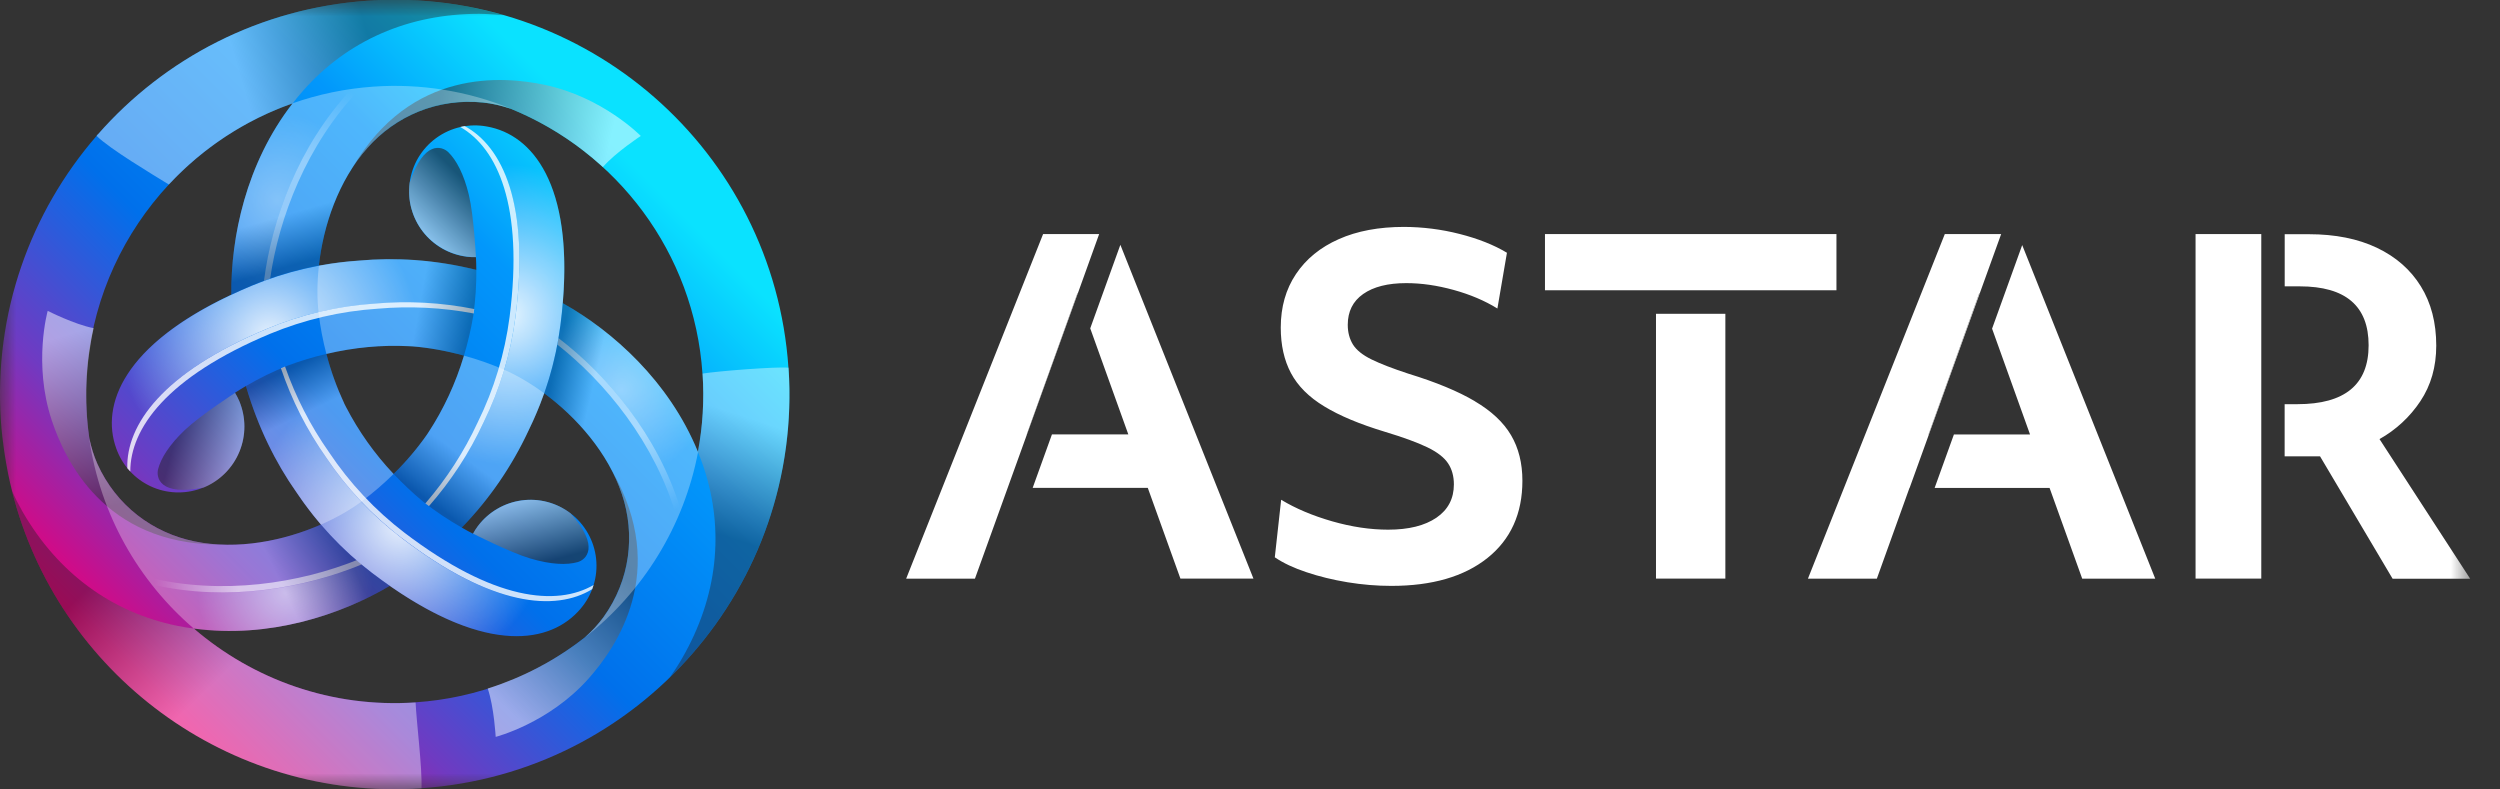 <svg width="76" height="24" viewBox="0 0 76 24" fill="none" xmlns="http://www.w3.org/2000/svg">
<rect x="0" y="0" width="76" height="24" fill="#333333" stroke="none"/>
<g clip-path="url(#clip0_9437_2968)">
<mask id="mask0_9437_2968" style="mask-type:luminance" maskUnits="userSpaceOnUse" x="0" y="-1" width="76" height="25">
<path d="M75.2 -0.006H0V23.994H75.2V-0.006Z" fill="white"/>
</mask>
<g mask="url(#mask0_9437_2968)">
<path d="M23.969 11.181C23.52 4.568 17.796 -0.427 11.185 0.022C7.892 0.247 5 1.781 2.982 4.079L2.976 4.075C2.961 4.093 2.949 4.112 2.937 4.13C0.932 6.442 -0.196 9.515 0.028 12.809C0.049 13.123 0.086 13.431 0.131 13.737C0.131 13.752 0.135 13.764 0.137 13.778C0.168 13.979 0.203 14.181 0.242 14.378C0.278 14.56 0.32 14.742 0.365 14.922C1.751 20.448 6.929 24.363 12.814 23.962C19.425 23.512 24.421 17.789 23.972 11.177L23.969 11.181ZM21.357 11.359C21.413 12.172 21.361 12.969 21.216 13.737C21.216 13.733 21.212 13.729 21.212 13.725C20.34 11.599 18.62 10.063 17.108 9.215C17.414 5.613 16.192 4.093 14.808 3.847C14.54 3.796 14.264 3.801 13.998 3.861C13.732 3.921 13.481 4.035 13.26 4.196C13.04 4.356 12.854 4.56 12.715 4.795C12.576 5.03 12.487 5.291 12.453 5.562C12.419 5.823 12.437 6.088 12.506 6.342C12.575 6.596 12.693 6.834 12.854 7.042C13.015 7.251 13.216 7.425 13.444 7.556C13.673 7.687 13.925 7.771 14.186 7.804C14.283 7.816 14.377 7.82 14.469 7.818C14.476 7.947 14.479 8.076 14.48 8.204C13.2 7.888 12.005 7.824 10.915 7.923C10.505 7.95 10.096 8.002 9.693 8.077C9.829 6.861 10.286 5.494 11.171 4.496C12.027 3.528 13.301 2.976 14.689 3.118C14.952 3.144 15.233 3.21 15.486 3.294C15.498 3.298 15.511 3.302 15.521 3.304C18.737 4.615 21.105 7.668 21.355 11.359H21.357ZM12.993 13.191C12.993 13.191 12.993 13.193 12.991 13.195C12.688 13.631 12.344 14.037 11.964 14.409C11.389 13.802 10.902 13.116 10.518 12.374C10.5 12.335 10.479 12.3 10.46 12.261V12.257C10.235 11.775 10.055 11.274 9.923 10.759C10.774 10.558 11.611 10.484 12.41 10.523L12.537 10.529H12.541C13.042 10.57 13.564 10.663 14.104 10.811C13.853 11.654 13.479 12.455 12.995 13.189L12.993 13.191ZM8.894 3.142L8.888 3.15C7.481 4.966 7.013 7.223 7.033 8.956C3.76 10.492 3.057 12.31 3.534 13.632C3.546 13.669 3.561 13.704 3.575 13.739C3.78 14.229 4.172 14.618 4.663 14.82C5.155 15.022 5.707 15.02 6.197 14.815C6.688 14.61 7.076 14.219 7.278 13.727C7.48 13.235 7.478 12.683 7.273 12.193C7.236 12.106 7.193 12.021 7.144 11.94C7.247 11.872 7.358 11.805 7.477 11.735C7.842 13.002 8.383 14.072 9.013 14.967C9.241 15.306 9.487 15.633 9.756 15.947C8.635 16.438 7.222 16.725 5.914 16.458C4.649 16.2 3.534 15.374 2.961 14.101C2.851 13.851 2.769 13.59 2.715 13.322C2.681 13.093 2.655 12.862 2.639 12.63C2.347 8.332 5.013 4.506 8.894 3.142ZM12.635 21.352C10.083 21.526 7.697 20.656 5.893 19.107C8.169 19.418 10.358 18.695 11.849 17.81C14.816 19.878 16.743 19.578 17.651 18.504C17.828 18.296 17.962 18.055 18.043 17.794C18.124 17.533 18.151 17.259 18.122 16.987C18.093 16.716 18.009 16.453 17.875 16.215C17.741 15.977 17.56 15.769 17.343 15.604C17.133 15.444 16.894 15.327 16.64 15.26C16.385 15.193 16.12 15.176 15.859 15.211C15.598 15.247 15.347 15.333 15.119 15.466C14.892 15.598 14.692 15.774 14.533 15.984C14.476 16.06 14.424 16.142 14.379 16.224C14.27 16.169 14.155 16.107 14.038 16.039C14.874 15.177 15.559 14.18 16.065 13.09C16.246 12.721 16.405 12.342 16.541 11.954C17.527 12.682 18.484 13.76 18.907 15.027C19.316 16.25 19.16 17.631 18.343 18.762C18.181 18.982 17.997 19.184 17.792 19.364L17.784 19.372C16.307 20.535 14.513 21.225 12.638 21.35L12.635 21.352Z" fill="url(#paint0_linear_9437_2968)"/>
<path style="mix-blend-mode:overlay" opacity="0.9" d="M14.807 3.847C14.582 3.805 14.351 3.802 14.126 3.839C15.274 4.463 16.11 6.203 15.67 9.636C15.525 10.753 15.197 11.838 14.699 12.848C14.27 13.77 13.712 14.626 13.041 15.39C13.359 15.63 13.692 15.848 14.037 16.046C14.874 15.183 15.559 14.187 16.065 13.097C16.564 12.087 16.892 11.002 17.036 9.885C17.56 5.798 16.274 4.11 14.808 3.849L14.807 3.847Z" fill="url(#paint1_radial_9437_2968)"/>
<g style="mix-blend-mode:overlay" opacity="0.8">
<path d="M15.671 9.63C16.11 6.198 15.274 4.457 14.127 3.833C14.081 3.839 14.039 3.849 13.993 3.86C15.117 4.506 15.925 6.244 15.492 9.63C15.347 10.747 15.019 11.832 14.521 12.842C14.108 13.732 13.573 14.559 12.933 15.302C12.97 15.331 13.005 15.358 13.042 15.384C13.712 14.62 14.27 13.764 14.699 12.842C15.198 11.832 15.527 10.747 15.671 9.63Z" fill="white"/>
</g>
<path style="mix-blend-mode:overlay" opacity="0.5" d="M11.306 17.419C11.197 17.337 11.095 17.25 10.99 17.164C9.296 17.871 6.948 18.314 4.615 17.772C4.995 18.259 5.423 18.706 5.891 19.109C8.166 19.419 10.355 18.696 11.847 17.811C11.663 17.683 11.483 17.552 11.304 17.417L11.306 17.419Z" fill="url(#paint2_radial_9437_2968)"/>
<path style="mix-blend-mode:overlay" opacity="0.6" d="M10.992 17.16C10.94 17.117 10.887 17.074 10.838 17.031C9.131 17.712 6.772 18.121 4.445 17.54C4.502 17.616 4.56 17.694 4.617 17.768C6.948 18.31 9.297 17.867 10.992 17.16Z" fill="url(#paint3_linear_9437_2968)"/>
<path style="mix-blend-mode:overlay" opacity="0.9" d="M3.535 13.637C3.547 13.673 3.562 13.709 3.576 13.743C3.652 13.924 3.75 14.086 3.87 14.232C3.837 12.926 4.925 11.33 8.116 9.995C9.156 9.563 10.26 9.305 11.383 9.231C12.397 9.141 13.417 9.196 14.415 9.396C14.466 8.965 14.487 8.562 14.483 8.207C13.318 7.913 12.112 7.818 10.915 7.925C9.792 7.999 8.688 8.257 7.648 8.689C3.847 10.279 3.028 12.236 3.535 13.639L3.535 13.637Z" fill="url(#paint4_radial_9437_2968)"/>
<g style="mix-blend-mode:overlay" opacity="0.8">
<path d="M8.117 9.995C4.926 11.331 3.837 12.926 3.87 14.232C3.899 14.267 3.93 14.3 3.961 14.333C3.958 13.037 5.059 11.468 8.207 10.149C9.247 9.717 10.351 9.459 11.475 9.385C12.451 9.299 13.435 9.347 14.399 9.529C14.405 9.484 14.411 9.439 14.415 9.394C13.418 9.196 12.397 9.14 11.384 9.23C10.261 9.303 9.157 9.562 8.117 9.994V9.995Z" fill="white"/>
</g>
<path style="mix-blend-mode:overlay" opacity="0.4" d="M17.041 9.88C17.025 10.016 17.002 10.147 16.979 10.281C18.437 11.394 19.996 13.207 20.694 15.497C20.925 14.924 21.099 14.33 21.214 13.723C20.345 11.597 18.624 10.063 17.113 9.215C17.094 9.431 17.072 9.65 17.043 9.88H17.041Z" fill="url(#paint5_radial_9437_2968)"/>
<path style="mix-blend-mode:overlay" opacity="0.5" d="M16.98 10.278C16.968 10.344 16.957 10.412 16.945 10.477C18.389 11.615 19.923 13.453 20.582 15.759C20.621 15.671 20.658 15.582 20.693 15.495C19.995 13.204 18.438 11.393 16.978 10.278H16.98Z" fill="url(#paint6_linear_9437_2968)"/>
<path style="mix-blend-mode:overlay" opacity="0.9" d="M17.651 18.503C17.799 18.328 17.917 18.129 18 17.915C16.884 18.597 14.96 18.451 12.206 16.354C11.311 15.67 10.535 14.843 9.91 13.906C9.325 13.074 8.863 12.163 8.536 11.2C8.138 11.37 7.778 11.555 7.47 11.736C7.8 12.891 8.32 13.983 9.01 14.966C9.626 15.886 10.395 16.718 11.306 17.414C14.584 19.911 16.689 19.642 17.648 18.502L17.651 18.503Z" fill="url(#paint7_radial_9437_2968)"/>
<g style="mix-blend-mode:overlay" opacity="0.8">
<path d="M12.209 16.351C14.96 18.447 16.887 18.593 18.002 17.911C18.018 17.869 18.032 17.825 18.045 17.784C16.924 18.435 15.014 18.265 12.299 16.197C11.404 15.513 10.628 14.686 10.003 13.749C9.44 12.947 8.99 12.07 8.666 11.145C8.623 11.163 8.582 11.18 8.541 11.198C8.867 12.161 9.33 13.073 9.914 13.905C10.53 14.825 11.298 15.657 12.21 16.353L12.209 16.351Z" fill="white"/>
</g>
<path style="mix-blend-mode:overlay" opacity="0.3" d="M7.646 8.683C7.771 8.631 7.897 8.584 8.024 8.537C8.258 6.717 9.049 4.461 10.684 2.713C10.072 2.801 9.47 2.945 8.887 3.148C7.479 4.964 7.011 7.221 7.032 8.954C7.227 8.862 7.431 8.771 7.644 8.683L7.646 8.683Z" fill="url(#paint8_radial_9437_2968)"/>
<path style="mix-blend-mode:overlay" opacity="0.4" d="M8.025 8.535C8.089 8.513 8.15 8.488 8.214 8.465C8.477 6.645 9.302 4.399 10.968 2.674C10.873 2.684 10.779 2.697 10.684 2.709C9.049 4.459 8.259 6.713 8.025 8.533V8.535H8.025Z" fill="url(#paint9_linear_9437_2968)"/>
<path style="mix-blend-mode:multiply" opacity="0.4" d="M11.185 0.023C7.891 0.247 5 1.781 2.981 4.079L2.936 4.13C3.328 4.521 4.613 5.289 5.133 5.609C6.168 4.494 7.46 3.647 8.896 3.143C8.997 3.011 9.103 2.882 9.214 2.757C10.569 1.227 12.42 0.42 14.568 0.42C14.806 0.42 15.293 0.459 15.303 0.459C13.966 0.074 12.573 -0.073 11.185 0.023L11.185 0.023Z" fill="url(#paint10_linear_9437_2968)"/>
<path style="mix-blend-mode:multiply" opacity="0.4" d="M12.636 21.354C10.084 21.528 7.697 20.658 5.894 19.109C5.725 19.087 5.556 19.059 5.389 19.025C3.387 18.616 1.76 17.417 0.688 15.559C0.57 15.353 0.462 15.142 0.366 14.926C1.752 20.452 6.929 24.366 12.813 23.966C12.84 23.36 12.661 21.954 12.634 21.354H12.636Z" fill="url(#paint11_linear_9437_2968)"/>
<path style="mix-blend-mode:multiply" opacity="0.4" d="M23.97 11.178C23.6 11.141 21.801 11.283 21.358 11.357C21.413 12.171 21.362 12.967 21.216 13.735C21.277 13.887 21.337 14.043 21.39 14.201C22.037 16.14 21.811 18.146 20.739 20.007C20.621 20.212 20.492 20.411 20.353 20.603C20.353 20.603 20.359 20.599 20.361 20.595C22.799 18.223 24.218 14.838 23.97 11.181V11.178Z" fill="url(#paint12_linear_9437_2968)"/>
<path style="mix-blend-mode:multiply" opacity="0.5" d="M14.691 3.116C14.954 3.143 15.235 3.208 15.488 3.293C15.5 3.297 15.513 3.301 15.523 3.303C16.553 3.723 17.5 4.323 18.322 5.073C18.322 5.073 18.326 5.075 18.328 5.077C18.722 4.628 19.48 4.133 19.48 4.133C19.48 4.133 18.32 2.946 16.544 2.576C15.301 2.317 12.498 2.069 10.729 5.077L10.746 5.061C10.877 4.864 11.015 4.671 11.173 4.494C12.03 3.527 13.303 2.974 14.691 3.116Z" fill="url(#paint13_linear_9437_2968)"/>
<path style="mix-blend-mode:multiply" opacity="0.5" d="M18.343 18.765C18.181 18.984 17.997 19.186 17.792 19.366C17.784 19.374 17.774 19.383 17.765 19.391C16.886 20.072 15.893 20.593 14.833 20.929C14.831 20.929 14.829 20.929 14.827 20.931C15.02 21.498 15.069 22.401 15.069 22.401C15.069 22.401 16.677 21.991 17.885 20.637C18.729 19.691 20.347 17.387 18.626 14.351C18.626 14.351 18.628 14.361 18.632 14.374C18.739 14.586 18.835 14.803 18.91 15.027C19.318 16.251 19.162 17.631 18.345 18.762L18.343 18.765Z" fill="url(#paint14_linear_9437_2968)"/>
<path style="mix-blend-mode:multiply" opacity="0.5" d="M2.966 14.106C2.856 13.856 2.773 13.595 2.719 13.328C2.717 13.316 2.713 13.303 2.711 13.29C2.559 12.184 2.608 11.062 2.845 9.982V9.976C2.257 9.861 1.45 9.45 1.45 9.45C1.45 9.45 1.002 11.05 1.571 12.771C1.97 13.976 3.155 16.529 6.643 16.556C6.643 16.556 6.633 16.553 6.621 16.549C6.385 16.535 6.149 16.511 5.917 16.463C4.652 16.205 3.537 15.379 2.963 14.106H2.966Z" fill="url(#paint15_linear_9437_2968)"/>
<path style="mix-blend-mode:multiply" opacity="0.6" d="M14.186 7.802C14.282 7.814 14.377 7.818 14.469 7.816C14.469 7.816 14.406 6.569 14.254 5.929C14.1 5.29 13.874 4.865 13.627 4.625C13.449 4.452 12.888 4.238 12.453 5.557C12.419 5.818 12.437 6.083 12.506 6.337C12.575 6.591 12.693 6.829 12.854 7.038C13.015 7.246 13.216 7.42 13.444 7.551C13.673 7.682 13.925 7.766 14.186 7.799V7.801V7.802Z" fill="url(#paint16_linear_9437_2968)"/>
<path style="mix-blend-mode:multiply" opacity="0.5" d="M7.276 12.195C7.239 12.108 7.195 12.024 7.146 11.943C7.146 11.943 6.097 12.621 5.62 13.072C5.144 13.524 4.889 13.933 4.805 14.267C4.746 14.508 4.84 15.099 6.2 14.818C6.69 14.613 7.079 14.221 7.28 13.729C7.482 13.238 7.48 12.686 7.276 12.195H7.276Z" fill="url(#paint17_linear_9437_2968)"/>
<path style="mix-blend-mode:multiply" opacity="0.6" d="M14.535 15.982C14.477 16.058 14.426 16.141 14.381 16.222C14.381 16.222 15.492 16.791 16.122 16.978C16.753 17.165 17.233 17.182 17.564 17.087C17.802 17.019 18.266 16.639 17.344 15.605C17.134 15.445 16.896 15.328 16.641 15.261C16.387 15.194 16.121 15.177 15.861 15.213C15.6 15.248 15.348 15.334 15.121 15.467C14.893 15.599 14.694 15.775 14.535 15.985V15.982Z" fill="url(#paint18_linear_9437_2968)"/>
<path style="mix-blend-mode:multiply" opacity="0.3" d="M14.104 10.811C13.852 11.649 13.499 12.411 13.065 13.082C13.043 13.117 13.02 13.152 12.995 13.189C12.995 13.189 12.995 13.191 12.993 13.193C12.69 13.629 12.346 14.035 11.967 14.407C12.242 14.698 12.537 14.982 12.864 15.251C13.235 15.543 13.628 15.806 14.039 16.039C14.875 15.177 15.56 14.18 16.066 13.09C16.247 12.721 16.406 12.342 16.542 11.954C16.119 11.644 15.692 11.396 15.298 11.228C14.909 11.061 14.51 10.922 14.102 10.811H14.105H14.104Z" fill="url(#paint19_linear_9437_2968)"/>
<path style="mix-blend-mode:multiply" opacity="0.3" d="M5.893 19.109C8.169 19.419 10.358 18.696 11.849 17.811C11.666 17.683 11.485 17.551 11.307 17.416C10.739 16.983 10.219 16.491 9.755 15.948C8.633 16.439 7.22 16.727 5.912 16.459C4.647 16.201 3.532 15.375 2.959 14.102C2.849 13.852 2.766 13.591 2.712 13.324C3.043 15.644 4.213 17.669 5.891 19.108L5.893 19.109Z" fill="url(#paint20_linear_9437_2968)"/>
<path style="mix-blend-mode:multiply" opacity="0.3" d="M11.966 14.408C11.391 13.8 10.905 13.115 10.52 12.373C10.502 12.334 10.481 12.299 10.463 12.26V12.256C10.238 11.774 10.057 11.273 9.925 10.758C9.534 10.851 9.142 10.966 8.748 11.114C8.31 11.289 7.886 11.496 7.479 11.734C7.844 13.001 8.384 14.071 9.015 14.966C9.243 15.305 9.49 15.632 9.759 15.946C10.239 15.736 10.668 15.488 11.011 15.231C11.348 14.978 11.668 14.702 11.968 14.406L11.966 14.408Z" fill="url(#paint21_linear_9437_2968)"/>
<path style="mix-blend-mode:multiply" opacity="0.3" d="M8.889 3.15C7.482 4.966 7.013 7.223 7.034 8.956C7.237 8.861 7.442 8.77 7.648 8.683C8.306 8.408 8.992 8.204 9.693 8.073C9.829 6.857 10.287 5.49 11.172 4.492C12.028 3.524 13.302 2.972 14.69 3.114C14.953 3.14 15.234 3.206 15.487 3.29C15.499 3.294 15.511 3.298 15.522 3.3C14.204 2.763 12.78 2.534 11.361 2.633C10.498 2.693 9.673 2.867 8.892 3.142C8.89 3.144 8.888 3.148 8.886 3.15H8.889Z" fill="url(#paint22_linear_9437_2968)"/>
<path style="mix-blend-mode:multiply" opacity="0.3" d="M21.213 13.722C20.343 11.597 18.622 10.06 17.11 9.212C17.092 9.428 17.07 9.65 17.038 9.882C16.947 10.589 16.781 11.285 16.544 11.958C17.529 12.685 18.486 13.763 18.91 15.03C19.318 16.254 19.162 17.634 18.345 18.766C18.183 18.986 17.999 19.187 17.794 19.368L17.786 19.376C19.548 17.992 20.794 15.996 21.222 13.737C21.222 13.733 21.218 13.728 21.218 13.724L21.213 13.722Z" fill="url(#paint23_linear_9437_2968)"/>
<path style="mix-blend-mode:multiply" opacity="0.3" d="M9.686 9.519C9.736 9.938 9.815 10.352 9.922 10.76C10.775 10.558 11.61 10.484 12.409 10.524L12.537 10.53H12.541C13.042 10.571 13.563 10.663 14.104 10.811C14.219 10.427 14.315 10.028 14.385 9.614C14.461 9.096 14.483 8.618 14.481 8.201C13.202 7.885 12.007 7.821 10.917 7.92C10.507 7.946 10.098 7.998 9.695 8.074C9.637 8.595 9.635 9.09 9.688 9.518L9.686 9.519Z" fill="url(#paint24_linear_9437_2968)"/>
<path d="M60.171 8.908L58.627 13.206H58.639L60.179 8.932L60.171 8.908ZM32.757 8.908L31.213 13.206H31.219L32.763 8.922L32.757 8.908ZM33.143 9.982L34.301 13.206H31.979L31.393 14.832H34.893L35.885 17.59H38.105L34.059 7.442L33.143 9.982Z" fill="white"/>
<path d="M31.213 13.207L32.757 8.908L32.764 8.923L33.414 7.116H31.71L27.547 17.592H29.638L31.219 13.207L31.213 13.207ZM44.831 12.194C44.326 11.896 43.654 11.617 42.818 11.361C42.34 11.204 41.966 11.06 41.695 10.927C41.424 10.794 41.235 10.642 41.13 10.474C41.025 10.303 40.972 10.104 40.972 9.874C40.972 9.469 41.128 9.157 41.44 8.938C41.753 8.718 42.19 8.607 42.751 8.607C43.211 8.607 43.689 8.676 44.19 8.814C44.691 8.952 45.135 9.14 45.521 9.379L45.811 7.684C45.416 7.446 44.935 7.255 44.371 7.112C43.819 6.971 43.252 6.9 42.683 6.898C41.921 6.898 41.257 7.021 40.699 7.27C40.138 7.518 39.705 7.872 39.397 8.332C39.089 8.792 38.935 9.334 38.935 9.958C38.935 10.492 39.038 10.952 39.245 11.342C39.452 11.732 39.789 12.071 40.257 12.354C40.725 12.64 41.342 12.897 42.103 13.127C42.654 13.293 43.081 13.449 43.385 13.595C43.689 13.741 43.901 13.905 44.02 14.084C44.139 14.262 44.198 14.476 44.198 14.725C44.198 15.156 44.022 15.495 43.669 15.737C43.315 15.979 42.825 16.102 42.2 16.102C41.658 16.102 41.091 16.018 40.498 15.848C39.904 15.677 39.389 15.46 38.947 15.193L38.754 16.942C39.011 17.117 39.334 17.269 39.719 17.396C40.105 17.526 40.52 17.627 40.966 17.701C41.411 17.774 41.855 17.811 42.297 17.811C43.537 17.811 44.511 17.528 45.219 16.963C45.925 16.398 46.281 15.616 46.281 14.614C46.281 14.082 46.166 13.62 45.936 13.23C45.706 12.839 45.338 12.494 44.833 12.197L44.831 12.194ZM55.828 7.116H46.967V8.824H55.828V7.116ZM52.451 9.539H50.342V17.589H52.451V9.539ZM58.627 13.207L60.171 8.908L60.179 8.933L60.835 7.116H59.122L54.961 17.592H57.056L58.048 14.833H58.052L58.639 13.207H58.627ZM60.559 9.991L61.713 13.207H59.399L58.813 14.833H62.307L63.299 17.591H65.519L61.475 7.45L60.559 9.991ZM72.339 13.347C72.838 13.067 73.263 12.673 73.579 12.197C73.901 11.714 74.062 11.151 74.062 10.508C74.062 9.81 73.906 9.208 73.593 8.703C73.281 8.198 72.836 7.808 72.257 7.532C71.677 7.257 70.989 7.12 70.189 7.12H69.455V8.705H69.911C71.308 8.705 72.006 9.303 72.006 10.496C72.006 11.689 71.285 12.287 69.841 12.287H69.453V13.872H70.529L72.735 17.593H75.093L72.337 13.348L72.339 13.347ZM68.743 7.116H66.745V17.589H68.743V7.116Z" fill="white"/>
</g>
</g>
<defs>
<linearGradient id="paint0_linear_9437_2968" x1="3.811" y1="20.184" x2="19.11" y2="4.882" gradientUnits="userSpaceOnUse">
<stop stop-color="#E6007A"/>
<stop offset="0.21" stop-color="#703AC2"/>
<stop offset="0.46" stop-color="#0070EB"/>
<stop offset="0.77" stop-color="#0297FB"/>
<stop offset="1" stop-color="#0AE2FF"/>
</linearGradient>
<radialGradient id="paint1_radial_9437_2968" cx="0" cy="0" r="1" gradientUnits="userSpaceOnUse" gradientTransform="translate(15.419 9.566) scale(4.563 4.563)">
<stop stop-color="white"/>
<stop offset="1" stop-color="white" stop-opacity="0"/>
</radialGradient>
<radialGradient id="paint2_radial_9437_2968" cx="0" cy="0" r="1" gradientUnits="userSpaceOnUse" gradientTransform="translate(8.676 18.031) scale(2.655 2.655)">
<stop stop-color="white"/>
<stop offset="1" stop-color="white" stop-opacity="0"/>
</radialGradient>
<linearGradient id="paint3_linear_9437_2968" x1="4.691" y1="17.577" x2="7.25" y2="17.542" gradientUnits="userSpaceOnUse">
<stop stop-color="white" stop-opacity="0"/>
<stop offset="1" stop-color="white"/>
</linearGradient>
<radialGradient id="paint4_radial_9437_2968" cx="0" cy="0" r="1" gradientUnits="userSpaceOnUse" gradientTransform="translate(8.185 10.247) rotate(-120) scale(4.563)">
<stop stop-color="white"/>
<stop offset="1" stop-color="white" stop-opacity="0"/>
</radialGradient>
<radialGradient id="paint5_radial_9437_2968" cx="0" cy="0" r="1" gradientUnits="userSpaceOnUse" gradientTransform="translate(18.89 11.854) rotate(-120) scale(2.655)">
<stop stop-color="white"/>
<stop offset="1" stop-color="white" stop-opacity="0"/>
</radialGradient>
<linearGradient id="paint6_linear_9437_2968" x1="20.492" y1="15.524" x2="19.182" y2="13.326" gradientUnits="userSpaceOnUse">
<stop stop-color="white" stop-opacity="0"/>
<stop offset="1" stop-color="white"/>
</linearGradient>
<radialGradient id="paint7_radial_9437_2968" cx="0" cy="0" r="1" gradientUnits="userSpaceOnUse" gradientTransform="translate(12.176 15.96) rotate(120) scale(4.563)">
<stop stop-color="white"/>
<stop offset="1" stop-color="white" stop-opacity="0"/>
</radialGradient>
<radialGradient id="paint8_radial_9437_2968" cx="0" cy="0" r="1" gradientUnits="userSpaceOnUse" gradientTransform="translate(8.432 6.098) rotate(120) scale(2.655)">
<stop stop-color="white"/>
<stop offset="1" stop-color="white" stop-opacity="0"/>
</radialGradient>
<linearGradient id="paint9_linear_9437_2968" x1="10.813" y1="2.869" x2="9.566" y2="5.104" gradientUnits="userSpaceOnUse">
<stop stop-color="white" stop-opacity="0"/>
<stop offset="1" stop-color="white"/>
</linearGradient>
<linearGradient id="paint10_linear_9437_2968" x1="11.37" y1="1.736" x2="7.46" y2="2.874" gradientUnits="userSpaceOnUse">
<stop stop-color="#231F20"/>
<stop offset="1" stop-color="white"/>
</linearGradient>
<linearGradient id="paint11_linear_9437_2968" x1="3.984" y1="16.645" x2="7.254" y2="20.058" gradientUnits="userSpaceOnUse">
<stop stop-color="#231F20"/>
<stop offset="1" stop-color="white"/>
</linearGradient>
<linearGradient id="paint12_linear_9437_2968" x1="21.53" y1="16.13" x2="22.668" y2="12.671" gradientUnits="userSpaceOnUse">
<stop stop-color="#231F20"/>
<stop offset="1" stop-color="white"/>
</linearGradient>
<linearGradient id="paint13_linear_9437_2968" x1="13.151" y1="3.716" x2="18.392" y2="4.915" gradientUnits="userSpaceOnUse">
<stop stop-color="#231F20"/>
<stop offset="1" stop-color="white"/>
</linearGradient>
<linearGradient id="paint14_linear_9437_2968" x1="18.595" y1="17.131" x2="14.933" y2="21.07" gradientUnits="userSpaceOnUse">
<stop stop-color="#231F20"/>
<stop offset="1" stop-color="white"/>
</linearGradient>
<linearGradient id="paint15_linear_9437_2968" x1="4.254" y1="15.14" x2="2.674" y2="10" gradientUnits="userSpaceOnUse">
<stop stop-color="#231F20"/>
<stop offset="1" stop-color="white"/>
</linearGradient>
<linearGradient id="paint16_linear_9437_2968" x1="14.297" y1="5.647" x2="12.64" y2="7.307" gradientUnits="userSpaceOnUse">
<stop stop-color="#231F20"/>
<stop offset="1" stop-color="white"/>
</linearGradient>
<linearGradient id="paint17_linear_9437_2968" x1="5.356" y1="13.173" x2="7.62" y2="13.782" gradientUnits="userSpaceOnUse">
<stop stop-color="#231F20"/>
<stop offset="1" stop-color="white"/>
</linearGradient>
<linearGradient id="paint18_linear_9437_2968" x1="16.344" y1="17.156" x2="15.737" y2="14.892" gradientUnits="userSpaceOnUse">
<stop stop-color="#231F20"/>
<stop offset="1" stop-color="white"/>
</linearGradient>
<linearGradient id="paint19_linear_9437_2968" x1="12.897" y1="15.14" x2="13.893" y2="13.766" gradientUnits="userSpaceOnUse">
<stop stop-color="#231F20"/>
<stop offset="1" stop-color="white"/>
</linearGradient>
<linearGradient id="paint20_linear_9437_2968" x1="9.471" y1="14.546" x2="7.481" y2="15.495" gradientUnits="userSpaceOnUse">
<stop stop-color="#231F20"/>
<stop offset="1" stop-color="white"/>
</linearGradient>
<linearGradient id="paint21_linear_9437_2968" x1="8.748" y1="11.233" x2="9.364" y2="12.512" gradientUnits="userSpaceOnUse">
<stop stop-color="#231F20"/>
<stop offset="1" stop-color="white"/>
</linearGradient>
<linearGradient id="paint22_linear_9437_2968" x1="11.614" y1="7.282" x2="11.188" y2="5.814" gradientUnits="userSpaceOnUse">
<stop stop-color="#231F20"/>
<stop offset="1" stop-color="white"/>
</linearGradient>
<linearGradient id="paint23_linear_9437_2968" x1="16.209" y1="14.01" x2="17.441" y2="14.293" gradientUnits="userSpaceOnUse">
<stop stop-color="#231F20"/>
<stop offset="1" stop-color="white"/>
</linearGradient>
<linearGradient id="paint24_linear_9437_2968" x1="14.276" y1="9.846" x2="12.713" y2="9.562" gradientUnits="userSpaceOnUse">
<stop stop-color="#231F20"/>
<stop offset="1" stop-color="white"/>
</linearGradient>
<clipPath id="clip0_9437_2968">
<rect width="75.2" height="24" fill="white"/>
</clipPath>
</defs>
</svg>
